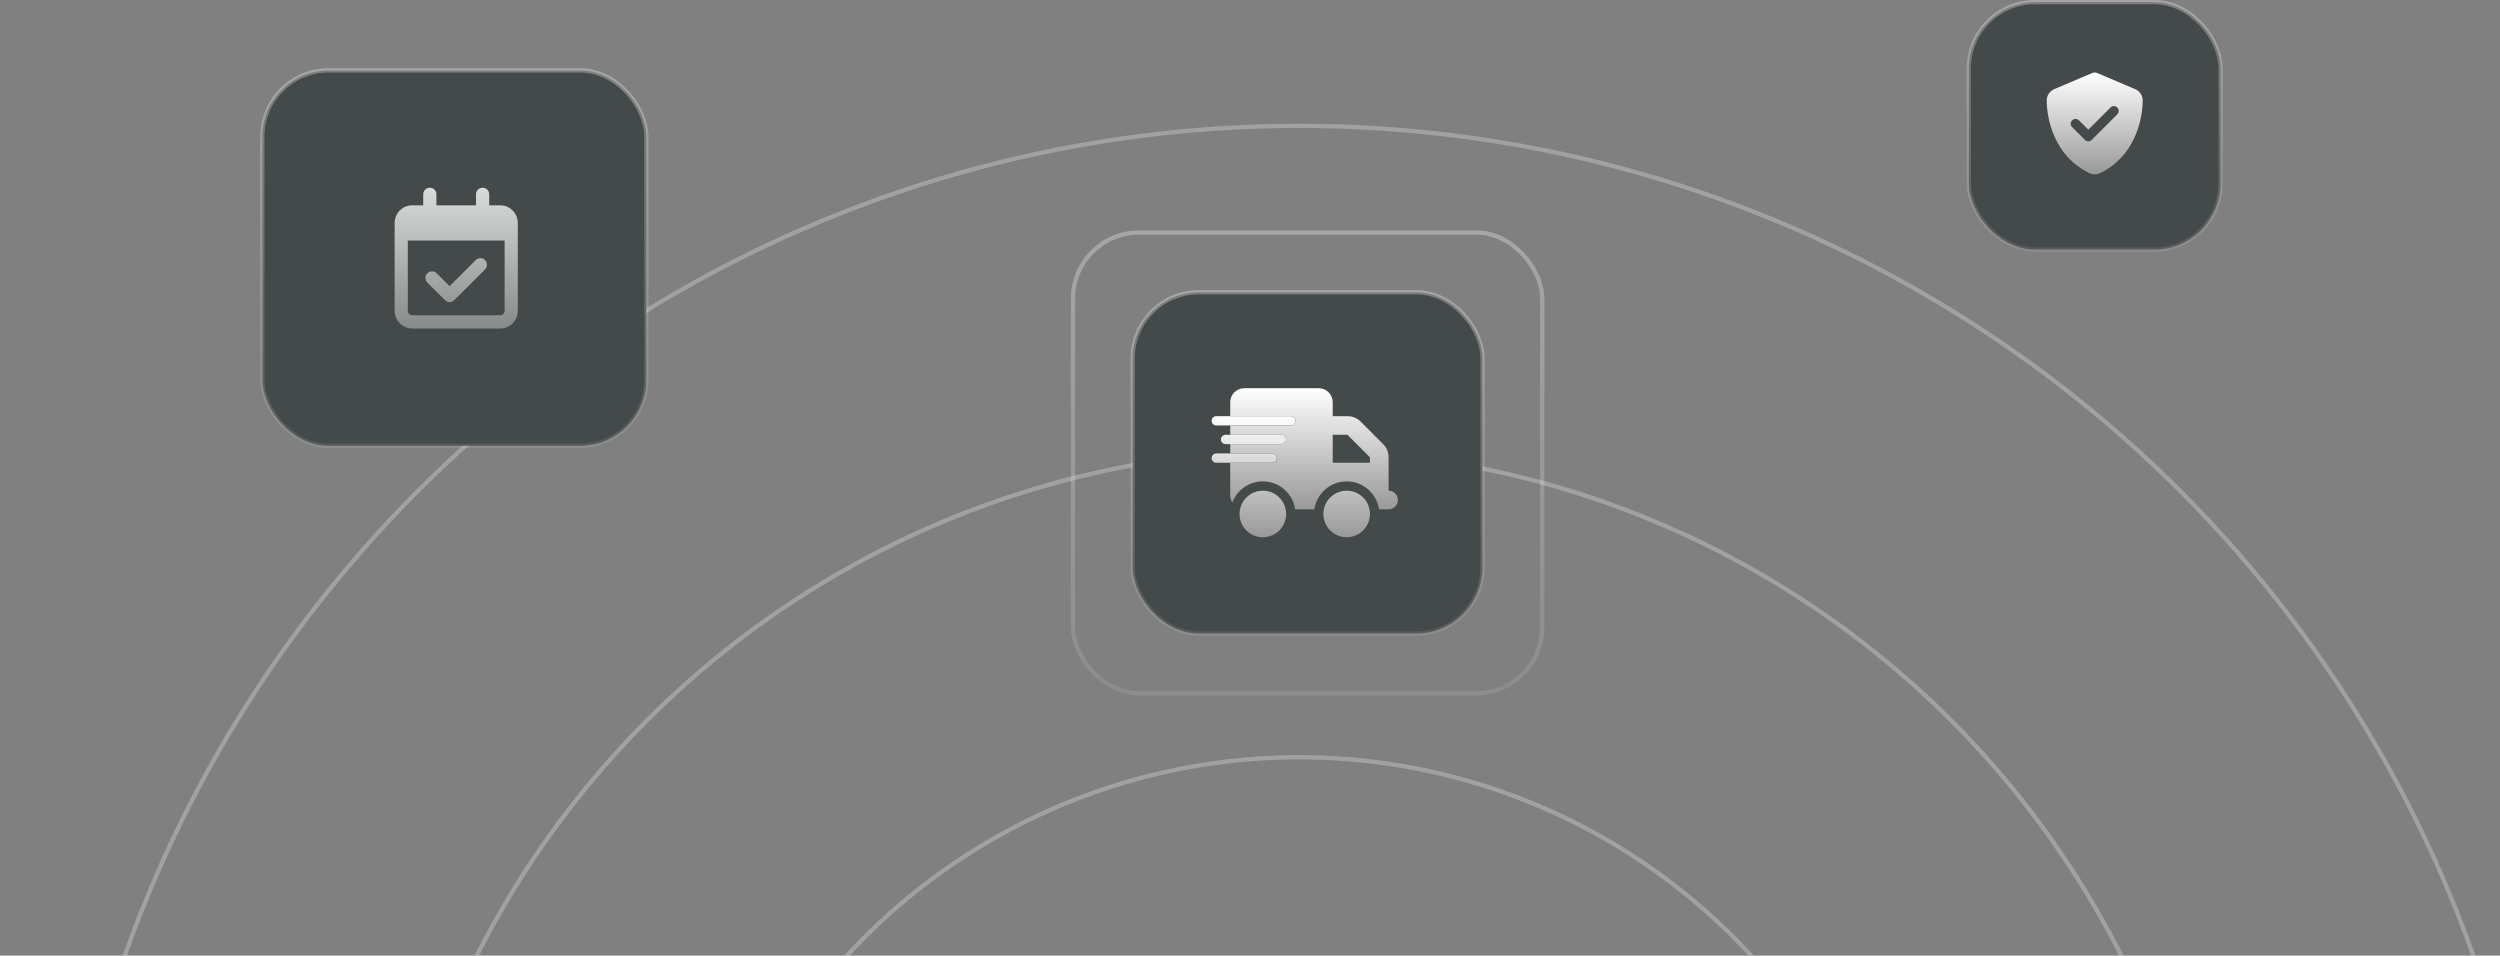 <svg width="586" height="224" viewBox="0 0 586 224" fill="none" xmlns="http://www.w3.org/2000/svg">
<rect x="0" y="0" width="586" height="224" fill="#808080" stroke="none"/>
<circle cx="304.5" cy="321.5" r="216" stroke="white" stroke-opacity="0.1"/>
<circle cx="304.5" cy="321.5" r="216" stroke="white" stroke-opacity="0.1"/>
<circle cx="304.5" cy="321.5" r="216" stroke="white" stroke-opacity="0.1"/>
<circle cx="304.5" cy="321.5" r="292" stroke="white" stroke-opacity="0.1"/>
<circle cx="304.5" cy="321.5" r="292" stroke="white" stroke-opacity="0.1"/>
<circle cx="304.5" cy="321.5" r="292" stroke="white" stroke-opacity="0.1"/>
<circle cx="304.5" cy="321.5" r="144" stroke="white" stroke-opacity="0.1"/>
<circle cx="304.5" cy="321.5" r="144" stroke="white" stroke-opacity="0.1"/>
<circle cx="304.5" cy="321.5" r="144" stroke="white" stroke-opacity="0.1"/>
<rect x="461.5" y="0.5" width="59" height="58" rx="15.5" fill="#44494A" stroke="url(#paint0_linear_5560_5042)"/>
<g clip-path="url(#clip0_5560_5042)">
<path d="M491.628 17.136C491.431 17.047 491.22 17 491 17C490.78 17 490.569 17.047 490.372 17.136L481.545 20.881C480.514 21.317 479.745 22.334 479.75 23.562C479.773 28.212 481.686 36.72 489.763 40.587C490.545 40.962 491.455 40.962 492.238 40.587C500.314 36.72 502.227 28.212 502.25 23.562C502.255 22.334 501.486 21.317 500.455 20.881L491.628 17.136ZM496.297 26.797L490.297 32.797C489.856 33.237 489.144 33.237 488.708 32.797L485.708 29.797C485.267 29.356 485.267 28.644 485.708 28.208C486.148 27.772 486.861 27.767 487.297 28.208L489.5 30.411L494.703 25.203C495.144 24.762 495.856 24.762 496.292 25.203C496.728 25.644 496.733 26.356 496.292 26.792L496.297 26.797Z" fill="url(#paint1_linear_5560_5042)"/>
</g>
<rect x="61.5" y="16.5" width="90" height="88" rx="15.5" fill="#44494A" stroke="url(#paint2_linear_5560_5042)"/>
<g opacity="0.8" clip-path="url(#clip1_5560_5042)">
<path d="M100.75 44C101.607 44 102.297 44.69 102.297 45.547V48.125H111.578V45.547C111.578 44.69 112.268 44 113.125 44C113.982 44 114.672 44.69 114.672 45.547V48.125H117.25C119.525 48.125 121.375 49.975 121.375 52.25V53.281V56.375V72.875C121.375 75.15 119.525 77 117.25 77H96.625C94.35 77 92.5 75.15 92.5 72.875V56.375V53.281V52.25C92.5 49.975 94.35 48.125 96.625 48.125H99.203V45.547C99.203 44.69 99.893 44 100.75 44ZM118.281 56.375H95.594V72.875C95.594 73.442 96.058 73.906 96.625 73.906H117.25C117.817 73.906 118.281 73.442 118.281 72.875V56.375ZM113.705 63.143L106.486 70.361C105.88 70.967 104.901 70.967 104.301 70.361L100.176 66.236C99.57 65.63 99.57 64.651 100.176 64.051C100.782 63.452 101.762 63.446 102.361 64.051L105.391 67.081L111.514 60.958C112.12 60.352 113.099 60.352 113.699 60.958C114.298 61.563 114.304 62.543 113.699 63.143H113.705Z" fill="url(#paint3_linear_5560_5042)"/>
</g>
<rect x="265.5" y="68.5" width="82" height="80" rx="15.5" fill="#44494A" stroke="url(#paint4_linear_5560_5042)"/>
<g clip-path="url(#clip2_5560_5042)">
<path d="M303.651 98.642C303.651 99.243 303.159 99.734 302.559 99.734H285.092C284.491 99.734 284 99.243 284 98.642C284 98.042 284.491 97.551 285.092 97.551H302.559C303.159 97.551 303.651 98.042 303.651 98.642ZM300.375 101.918C300.976 101.918 301.467 102.409 301.467 103.009C301.467 103.61 300.976 104.101 300.375 104.101H287.275C286.675 104.101 286.183 103.61 286.183 103.009C286.183 102.409 286.675 101.918 287.275 101.918H300.375ZM298.192 106.284C298.793 106.284 299.284 106.776 299.284 107.376C299.284 107.977 298.793 108.468 298.192 108.468H285.092C284.491 108.468 284 107.977 284 107.376C284 106.776 284.491 106.284 285.092 106.284H298.192ZM290.55 120.476C290.55 119.029 291.125 117.64 292.149 116.617C293.173 115.593 294.561 115.018 296.009 115.018C297.456 115.018 298.845 115.593 299.868 116.617C300.892 117.64 301.467 119.029 301.467 120.476C301.467 121.924 300.892 123.313 299.868 124.336C298.845 125.36 297.456 125.935 296.009 125.935C294.561 125.935 293.173 125.36 292.149 124.336C291.125 123.313 290.55 121.924 290.55 120.476ZM310.201 120.476C310.201 119.029 310.776 117.64 311.8 116.617C312.823 115.593 314.212 115.018 315.659 115.018C317.107 115.018 318.495 115.593 319.519 116.617C320.543 117.64 321.118 119.029 321.118 120.476C321.118 121.924 320.543 123.313 319.519 124.336C318.495 125.36 317.107 125.935 315.659 125.935C314.212 125.935 312.823 125.36 311.8 124.336C310.776 123.313 310.201 121.924 310.201 120.476Z" fill="url(#paint5_linear_5560_5042)"/>
<path d="M288.367 94.275C288.367 92.467 289.834 91 291.642 91H309.109C310.918 91 312.385 92.467 312.385 94.275V97.55H315.844C317.004 97.55 318.116 98.007 318.935 98.826L324.209 104.1C325.028 104.919 325.485 106.031 325.485 107.191V108.467V110.651V115.017C326.693 115.017 327.668 115.993 327.668 117.201C327.668 118.408 326.693 119.384 325.485 119.384H323.302H323.227C322.694 115.679 319.515 112.834 315.66 112.834C311.805 112.834 308.625 115.679 308.093 119.384H303.576C303.044 115.679 299.864 112.834 296.009 112.834C292.727 112.834 289.923 114.908 288.845 117.815C288.545 117.317 288.367 116.737 288.367 116.109V108.467H298.192C298.793 108.467 299.284 107.976 299.284 107.375C299.284 106.775 298.793 106.284 298.192 106.284H288.367V104.1H300.376C300.976 104.1 301.468 103.609 301.468 103.009C301.468 102.408 300.976 101.917 300.376 101.917H288.367V99.734H302.559C303.16 99.734 303.651 99.242 303.651 98.642C303.651 98.041 303.16 97.55 302.559 97.55H288.367V94.275ZM312.385 108.467H321.118V107.191L315.844 101.917H312.385V108.467Z" fill="url(#paint6_linear_5560_5042)"/>
</g>
<rect x="251.5" y="54.5" width="110" height="108" rx="15.5" stroke="url(#paint7_linear_5560_5042)"/>
<defs>
<linearGradient id="paint0_linear_5560_5042" x1="491" y1="0" x2="491" y2="59" gradientUnits="userSpaceOnUse">
<stop stop-color="white" stop-opacity="0.3"/>
<stop offset="1" stop-color="white" stop-opacity="0.1"/>
</linearGradient>
<linearGradient id="paint1_linear_5560_5042" x1="491" y1="17" x2="491" y2="40.869" gradientUnits="userSpaceOnUse">
<stop stop-color="white"/>
<stop offset="1" stop-color="#999999"/>
</linearGradient>
<linearGradient id="paint2_linear_5560_5042" x1="106.5" y1="16" x2="106.5" y2="105" gradientUnits="userSpaceOnUse">
<stop stop-color="white" stop-opacity="0.3"/>
<stop offset="1" stop-color="white" stop-opacity="0.1"/>
</linearGradient>
<linearGradient id="paint3_linear_5560_5042" x1="106.938" y1="44" x2="106.938" y2="77" gradientUnits="userSpaceOnUse">
<stop stop-color="white"/>
<stop offset="1" stop-color="#999999"/>
</linearGradient>
<linearGradient id="paint4_linear_5560_5042" x1="306.5" y1="68" x2="306.5" y2="149" gradientUnits="userSpaceOnUse">
<stop stop-color="white" stop-opacity="0.3"/>
<stop offset="1" stop-color="white" stop-opacity="0.1"/>
</linearGradient>
<linearGradient id="paint5_linear_5560_5042" x1="302.559" y1="97.551" x2="302.559" y2="125.935" gradientUnits="userSpaceOnUse">
<stop stop-color="white"/>
<stop offset="1" stop-color="#999999"/>
</linearGradient>
<linearGradient id="paint6_linear_5560_5042" x1="308.018" y1="91" x2="308.018" y2="119.384" gradientUnits="userSpaceOnUse">
<stop stop-color="white"/>
<stop offset="1" stop-color="#999999"/>
</linearGradient>
<linearGradient id="paint7_linear_5560_5042" x1="306.5" y1="54" x2="306.5" y2="163" gradientUnits="userSpaceOnUse">
<stop stop-color="white" stop-opacity="0.3"/>
<stop offset="1" stop-color="white" stop-opacity="0.1"/>
</linearGradient>
<clipPath id="clip0_5560_5042">
<rect width="24" height="24" fill="white" transform="translate(479 17)"/>
</clipPath>
<clipPath id="clip1_5560_5042">
<rect width="28.875" height="33" fill="white" transform="translate(92.5 44)"/>
</clipPath>
<clipPath id="clip2_5560_5042">
<rect width="43.668" height="34.934" fill="white" transform="translate(284 91)"/>
</clipPath>
</defs>
</svg>
